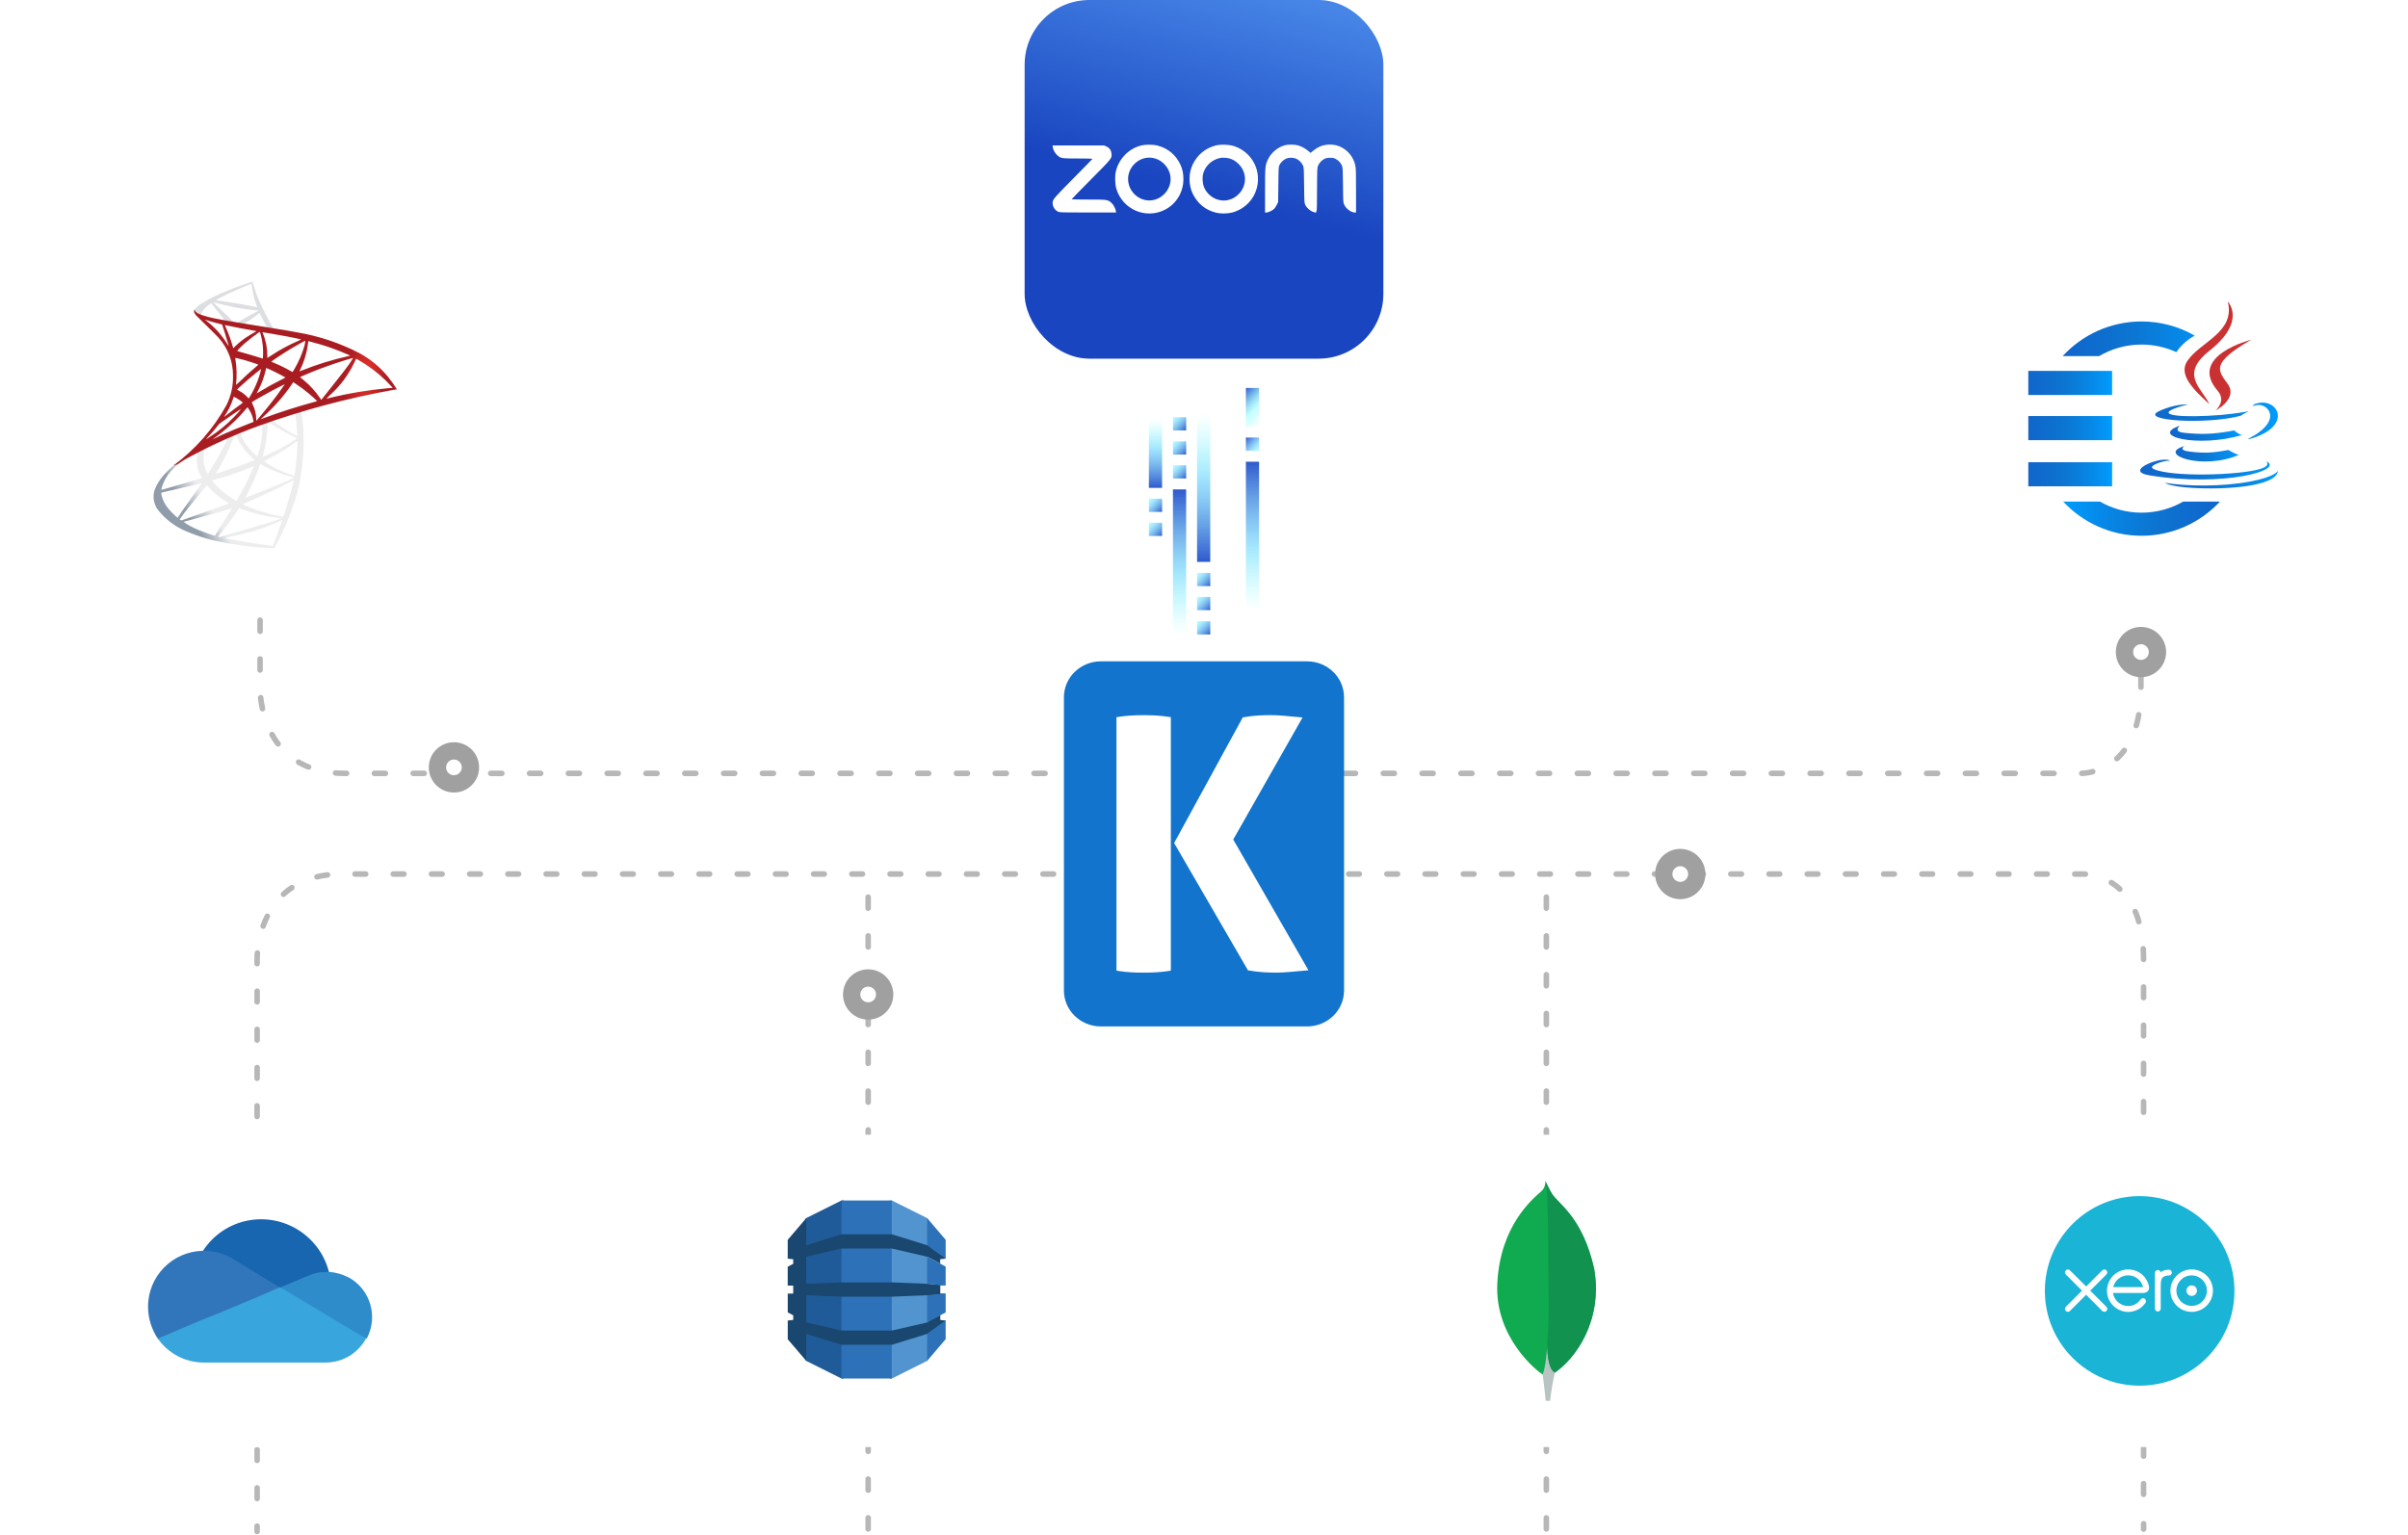<?xml version="1.0" encoding="UTF-8"?><svg xmlns="http://www.w3.org/2000/svg" xmlns:xlink="http://www.w3.org/1999/xlink" viewBox="0 0 695 443"><defs><filter id="b" x="548" y="303" width="139" height="139" filterUnits="userSpaceOnUse"><feOffset dx="0" dy="0"/><feGaussianBlur result="c" stdDeviation="8"/><feFlood flood-color="#000" flood-opacity=".13"/><feComposite in2="c" operator="in"/><feComposite in="SourceGraphic"/></filter><filter id="d" x="5" y="303" width="140" height="139" filterUnits="userSpaceOnUse"><feOffset dx="0" dy="0"/><feGaussianBlur result="e" stdDeviation="8"/><feFlood flood-color="#000" flood-opacity=".13"/><feComposite in2="e" operator="in"/><feComposite in="SourceGraphic"/></filter><filter id="f" x="539" y="43" width="159" height="158" filterUnits="userSpaceOnUse"><feOffset dx="0" dy="0"/><feGaussianBlur result="g" stdDeviation="8"/><feFlood flood-color="#000" flood-opacity=".13"/><feComposite in2="g" operator="in"/><feComposite in="SourceGraphic"/></filter><filter id="h" x="-3" y="43" width="159" height="158" filterUnits="userSpaceOnUse"><feOffset dx="0" dy="0"/><feGaussianBlur result="i" stdDeviation="8"/><feFlood flood-color="#000" flood-opacity=".13"/><feComposite in2="i" operator="in"/><feComposite in="SourceGraphic"/></filter><filter id="j" x="181" y="303" width="139" height="139" filterUnits="userSpaceOnUse"><feOffset dx="0" dy="0"/><feGaussianBlur result="k" stdDeviation="8"/><feFlood flood-color="#000" flood-opacity=".13"/><feComposite in2="k" operator="in"/><feComposite in="SourceGraphic"/></filter><filter id="l" x="377" y="303" width="139" height="139" filterUnits="userSpaceOnUse"><feOffset dx="0" dy="0"/><feGaussianBlur result="m" stdDeviation="8"/><feFlood flood-color="#000" flood-opacity=".13"/><feComposite in2="m" operator="in"/><feComposite in="SourceGraphic"/></filter><linearGradient id="n" x1="457.05" y1="615.3" x2="457.05" y2="573.52" gradientTransform="translate(-116.61 -432.23)" gradientUnits="userSpaceOnUse"><stop offset="0" stop-color="#6cffff" stop-opacity="0"/><stop offset=".41" stop-color="#6ad8fd" stop-opacity=".6"/><stop offset="1" stop-color="#2f59cc"/></linearGradient><linearGradient id="o" x1="478.11" y1="608.09" x2="478.11" y2="565.52" xlink:href="#n"/><linearGradient id="p" x1="-1188.23" y1="562.36" x2="-1184.42" y2="558.55" gradientTransform="translate(-824.82 -432.23) rotate(-180) scale(1 -1)" gradientUnits="userSpaceOnUse"><stop offset="0" stop-color="#6cffff" stop-opacity=".5"/><stop offset=".25" stop-color="#6ad8fd" stop-opacity=".6"/><stop offset="1" stop-color="#2f59cc"/></linearGradient><linearGradient id="q" x1="-1190.05" y1="553.53" x2="-1182.57" y2="546.05" gradientTransform="translate(-824.82 -432.23) rotate(-180) scale(1 -1)" gradientUnits="userSpaceOnUse"><stop offset="0" stop-color="#6cffff" stop-opacity="0"/><stop offset=".41" stop-color="#6cffff" stop-opacity=".4"/><stop offset="1" stop-color="#2f59cc"/></linearGradient><linearGradient id="r" x1="-1405.93" y1="1657.25" x2="-1405.93" y2="1614.68" gradientTransform="translate(-1058.53 1776.89) rotate(-180)" xlink:href="#n"/><linearGradient id="s" x1="-1392.03" y1="1655.77" x2="-1392.03" y2="1636.05" gradientTransform="translate(-1058.53 1776.89) rotate(-180)" xlink:href="#n"/><linearGradient id="t" x1="625.42" y1="1601.95" x2="629.24" y2="1598.14" gradientTransform="translate(-293.83 1745.92) scale(1 -1)" xlink:href="#p"/><linearGradient id="u" x1="625.44" y1="1594.99" x2="629.25" y2="1591.18" gradientTransform="translate(-293.83 1745.92) scale(1 -1)" xlink:href="#p"/><linearGradient id="v" x1="639.33" y1="1580.53" x2="643.14" y2="1576.72" gradientTransform="translate(-293.83 1745.92) scale(1 -1)" xlink:href="#p"/><linearGradient id="w" x1="639.34" y1="1573.57" x2="643.16" y2="1569.76" gradientTransform="translate(-293.83 1745.92) scale(1 -1)" xlink:href="#p"/><linearGradient id="x" x1="639.34" y1="1566.56" x2="643.16" y2="1562.74" gradientTransform="translate(-293.83 1745.92) scale(1 -1)" xlink:href="#p"/><linearGradient id="y" x1="632.37" y1="1625.48" x2="636.18" y2="1621.67" gradientTransform="translate(-293.83 1745.92) scale(1 -1)" xlink:href="#p"/><linearGradient id="z" x1="632.38" y1="1618.48" x2="636.2" y2="1614.67" gradientTransform="translate(-293.83 1745.92) scale(1 -1)" xlink:href="#p"/><linearGradient id="aa" x1="632.38" y1="1611.58" x2="636.2" y2="1607.77" gradientTransform="translate(-293.83 1745.92) scale(1 -1)" xlink:href="#p"/><linearGradient id="al" x1="626.31" y1="128.05" x2="647.07" y2="128.05" gradientUnits="userSpaceOnUse"><stop offset="0" stop-color="#1165cb"/><stop offset=".25" stop-color="#0e6ece"/><stop offset=".43" stop-color="#0c75d1"/><stop offset=".72" stop-color="#0786e5"/><stop offset="1" stop-color="#009cfd"/></linearGradient><linearGradient id="am" x1="617.7" y1="127.32" x2="657.45" y2="127.32" xlink:href="#al"/><linearGradient id="an" x1="624.87" y1="138.44" x2="657.48" y2="138.44" xlink:href="#al"/><linearGradient id="ao" x1="595.33" y1="97.8" x2="640.86" y2="97.8" xlink:href="#al"/><linearGradient id="ap" x1="640.72" y1="149.74" x2="595.47" y2="149.74" xlink:href="#al"/><linearGradient id="aq" x1="585.41" y1="110.55" x2="609.6" y2="110.55" xlink:href="#al"/><linearGradient id="ar" x1="585.41" y1="123.59" x2="609.6" y2="123.59" xlink:href="#al"/><linearGradient id="as" x1="585.41" y1="136.92" x2="609.6" y2="136.92" xlink:href="#al"/><linearGradient id="at" x1="-8100.63" y1="13240.55" x2="-8053.76" y2="13268.24" gradientTransform="translate(1017.53 1722.22) scale(.12 -.12)" gradientUnits="userSpaceOnUse"><stop offset="0" stop-color="#909ca9"/><stop offset="1" stop-color="#ededee"/></linearGradient><linearGradient id="au" x1="-8095.08" y1="13762.33" x2="-8057.36" y2="13762.33" gradientTransform="translate(1017.53 1722.22) scale(.12 -.12)" gradientUnits="userSpaceOnUse"><stop offset="0" stop-color="#939fab"/><stop offset="1" stop-color="#dcdee1"/></linearGradient><radialGradient id="av" cx="-5652.68" cy="4836.1" fx="-5652.68" fy="4836.1" r="50.08" gradientTransform="translate(-398.34 -1092) rotate(-171.47) scale(.12 -.23) skewX(.2)" gradientUnits="userSpaceOnUse"><stop offset="0" stop-color="#ee352c"/><stop offset="1" stop-color="#a91d22"/></radialGradient><linearGradient id="az" x1="345.96" y1="1518.46" x2="362.4" y2="1580.08" gradientTransform="translate(0 1576) scale(1 -1)" gradientUnits="userSpaceOnUse"><stop offset=".02" stop-color="#1945c0"/><stop offset="1" stop-color="#4786e7"/></linearGradient></defs><g id="a"><line x1="446.31" y1="441.38" x2="446.31" y2="252.32" fill="none" stroke="#b7b7b7" stroke-dasharray="3.2 8" stroke-linecap="round" stroke-miterlimit="10" stroke-width="1.6"/><line x1="250.57" y1="441.38" x2="250.57" y2="252.32" fill="none" stroke="#b7b7b7" stroke-dasharray="3.2 8" stroke-linecap="round" stroke-miterlimit="10" stroke-width="1.6"/><line x1="74.21" y1="442.11" x2="74.21" y2="440.56" fill="none" stroke="#b7b7b7" stroke-linecap="round" stroke-miterlimit="10" stroke-width="1.6"/><path d="M74.21,432.61v-155.79s-.41-24.5,24.5-24.5h502.56s17.41-.55,17.41,24.5v159.08" fill="none" stroke="#b7b7b7" stroke-dasharray="3.08 7.95" stroke-linecap="round" stroke-miterlimit="10" stroke-width="1.6"/><path d="M618.69,439.88v1.55" fill="none" stroke="#b7b7b7" stroke-linecap="round" stroke-miterlimit="10" stroke-width="1.6"/><path d="M75.06,89.43v109.33s-.41,24.5,24.5,24.5h500.95s17.41.55,17.41-24.5v-111.48" fill="none" stroke="#b7b7b7" stroke-dasharray="3.2 8" stroke-linecap="round" stroke-miterlimit="10" stroke-width="1.6"/><rect x="572.47" y="327.58" width="90.16" height="90.16" rx="34.3" ry="34.3" fill="#fff" filter="url(#b)"/><rect x="29.97" y="327.58" width="90.16" height="90.16" rx="34.3" ry="34.3" fill="#fff" filter="url(#d)"/><rect x="563.74" y="67.04" width="109.95" height="109.95" rx="34.3" ry="34.3" fill="#fff" filter="url(#f)"/><rect x="21.31" y="67.04" width="109.95" height="109.95" rx="34.3" ry="34.3" fill="#fff" filter="url(#h)"/><rect x="205.06" y="327.58" width="90.16" height="90.16" rx="34.3" ry="34.3" fill="#fff" filter="url(#j)"/><rect x="401.27" y="327.58" width="90.16" height="90.16" rx="34.3" ry="34.3" fill="#fff" filter="url(#l)"/><circle cx="131.02" cy="221.53" r="4.76" fill="#fff" stroke="#a0a0a0" stroke-miterlimit="10" stroke-width="5"/><circle cx="617.93" cy="188.24" r="4.76" fill="#fff" stroke="#a0a0a0" stroke-miterlimit="10" stroke-width="5"/><circle cx="484.96" cy="252.32" r="4.76" fill="#fff" stroke="#a0a0a0" stroke-miterlimit="10" stroke-width="5"/><circle cx="250.57" cy="287.09" r="4.76" fill="#fff" stroke="#a0a0a0" stroke-miterlimit="10" stroke-width="5"/><rect x="338.54" y="141.29" width="3.81" height="41.77" fill="url(#n)"/><rect x="359.59" y="133.29" width="3.81" height="42.57" fill="url(#o)"/><rect x="359.59" y="126.31" width="3.81" height="3.81" fill="url(#p)"/><rect x="359.59" y="112" width="3.81" height="11.14" fill="url(#q)"/><rect x="345.5" y="119.64" width="3.81" height="42.57" fill="url(#r)"/><rect x="331.59" y="121.12" width="3.81" height="19.72" fill="url(#s)"/><rect x="331.59" y="143.97" width="3.81" height="3.81" fill="url(#t)"/><rect x="331.59" y="150.91" width="3.81" height="3.81" fill="url(#u)"/><rect x="345.5" y="165.39" width="3.81" height="3.81" fill="url(#v)"/><rect x="345.5" y="172.33" width="3.81" height="3.81" fill="url(#w)"/><rect x="345.5" y="179.35" width="3.81" height="3.81" fill="url(#x)"/><rect x="338.54" y="120.44" width="3.81" height="3.81" fill="url(#y)"/><rect x="338.54" y="127.42" width="3.81" height="3.81" fill="url(#z)"/><rect x="338.54" y="134.32" width="3.81" height="3.81" fill="url(#aa)"/><g id="ab"><path id="ac" d="M617.55,400.02c15.11,0,27.36-12.25,27.36-27.36s-12.25-27.36-27.36-27.36-27.36,12.25-27.36,27.36,12.25,27.36,27.36,27.36" fill="#1ab4d7"/><path id="ad" d="M603.29,372.59l4.67-4.68c.15-.16.24-.37.24-.59,0-.46-.38-.84-.84-.84-.22,0-.44.09-.59.25,0,0-4.66,4.66-4.66,4.66l-4.69-4.67c-.16-.16-.37-.24-.59-.24-.46,0-.84.37-.84.84,0,.22.09.44.25.6l4.67,4.67-4.67,4.67c-.16.16-.25.37-.25.6,0,.46.38.84.84.84.22,0,.43-.09.59-.24l4.68-4.67,4.66,4.66c.17.17.38.26.61.26.46,0,.84-.38.84-.84,0-.22-.09-.43-.24-.59l-4.67-4.68Z" fill="#fff"/><path id="ae" d="M631.05,372.59c0,.84.68,1.52,1.52,1.52s1.52-.68,1.52-1.52-.68-1.52-1.52-1.52-1.52.68-1.52,1.52" fill="#fff"/><path id="af" d="M628.16,372.59c0-2.43,1.97-4.4,4.4-4.4s4.4,1.98,4.4,4.4-1.98,4.4-4.4,4.4-4.4-1.97-4.4-4.4M626.43,372.59c0,3.38,2.75,6.13,6.13,6.13s6.14-2.75,6.14-6.13-2.75-6.13-6.14-6.13-6.13,2.75-6.13,6.13" fill="#fff"/><path id="ag" d="M626,366.56h-.26c-.77,0-1.52.24-2.14.72-.08-.38-.42-.66-.82-.66-.46,0-.83.37-.83.83,0,0,0,10.33,0,10.33,0,.46.38.83.84.83s.84-.37.84-.83c0,0,0-6.35,0-6.35,0-2.12.19-2.97,2.01-3.2.17-.02.35-.02.35-.02.5-.02.85-.36.85-.82s-.38-.84-.84-.84" fill="#fff"/><path id="ah" d="M609.93,371.58s0-.05,0-.07c.49-1.92,2.22-3.34,4.3-3.34s3.85,1.46,4.31,3.41h-8.61ZM620.26,371.42c-.36-1.71-1.29-3.11-2.72-4.01-2.08-1.32-4.83-1.25-6.84.18-1.64,1.17-2.58,3.07-2.58,5.04,0,.49.06.99.18,1.48.62,2.43,2.71,4.28,5.21,4.58.74.09,1.46.05,2.21-.15.64-.16,1.26-.42,1.83-.78.59-.38,1.09-.88,1.57-1.49,0-.01.02-.02.03-.03.33-.41.27-1-.09-1.28-.31-.24-.83-.33-1.24.19-.09.12-.19.25-.29.38-.32.36-.73.71-1.21.98-.61.33-1.31.52-2.06.52-2.43-.03-3.74-1.73-4.2-2.94-.08-.23-.14-.46-.19-.7,0-.05,0-.09-.01-.13.5,0,8.73,0,8.73,0,1.2-.03,1.84-.87,1.66-1.84" fill="#fff"/></g><g id="ai"><path d="M80.83,374.82s13.86-7.76,14.1-7.65c-2.76-10.77-13.71-17.28-24.5-14.57-4.87,1.23-9.1,4.26-11.83,8.48.12,0,22.22,13.73,22.22,13.73Z" fill="#1865b0"/><path d="M67.33,363.47h0c-2.55-1.56-5.49-2.39-8.48-2.38h-.24c-8.9.14-16.01,7.46-15.88,16.36.05,3.24,1.05,6.4,2.87,9.08l22.21-2.26,13.02-12.55-13.5-8.25Z" fill="#3176bb"/><path d="M95.04,367.17h-.83c-1.77-.01-3.52.36-5.13,1.08h0l-8.11,3.35,8.84,9.8,16.01,5.07c3.44-6.36,1.08-14.32-5.28-17.76h-.09c-1.68-.86-3.51-1.38-5.39-1.53Z" fill="#2e8ccb"/><path d="M94.21,379.6l-3.35-2.03-7.64-4.54-2.39-1.43-6.09,2.63-11.87,4.98-5.38,2.15-11.94,5.07c3.03,4.33,7.98,6.91,13.26,6.92h35.24c4.84-.03,9.28-2.68,11.59-6.93l-11.44-6.82Z" fill="#38a5dd"/></g><g id="aj"><path d="M256.78,397.96h.63l10.2-5.1.17-.24v-40.72l-.17-.24-10.2-5.1h-.63v51.4" fill="#5294cf"/><path d="M243.5,397.96h-.63l-10.19-5.1-.21-.36-.1-40.4.31-.45,10.19-5.1h.64v51.4" fill="#1f5b98"/><path d="M242.88,346.56h14.51v51.4h-14.51v-51.4Z" fill="#2d72b8"/><path d="M272.94,371.11l-.34-.08-4.92-.46-.07.04-10.21-.41h-14.51l-10.21.41v-7.79h-.01s.01-.02.01-.02l10.21-2.37h14.51l10.21,2.37,3.75,2v-1.28l1.59-.17-.16-.32-5.02-3.59-.15.05-10.21-3.16h-14.51l-10.21,3.16v-7.82l-5.34,6.26v5.46l.04-.03,1.55.17v1.31l-1.59.85v5.44h.04s1.55.02,1.55.02v2.28l-1.33.02-.25-.02v5.44l1.59.85v1.32l-1.52.17-.07-.05v5.46l5.34,6.26v-7.82l10.21,3.16h14.51l10.24-3.17.14.06,4.96-3.54.22-.35-1.59-.17v-1.3l-.21-.08-3.39,1.83-.12.26-10.24,2.35h0s-14.51,0-14.51,0h0s-10.21-2.37-10.21-2.37v-7.82l10.21.41h0s14.51,0,14.51,0l10.21-.42.23.11,4.77-.41.34-.16-1.59-.02v-2.28l1.59-.02" fill="#1a476f"/><path d="M267.6,385.04v7.82l5.34-6.26v-5.43l-5.31,3.85h-.03M267.6,381.74h.03s5.31-2.86,5.31-2.86v-5.46l-5.34.49v7.83M267.63,362.81h-.03s0,7.8,0,7.8l5.34.5v-5.46l-5.31-2.84M267.63,359.51l5.31,3.83v-5.43l-5.34-6.26v7.82h.03v.03" fill="#2d72b8"/></g><g id="ak"><path d="M460.09,366.19c-3.34-14.75-10.32-18.68-12.09-21.45-.96-1.51-1.94-3.81-1.94-3.81-.1,1.31-.27,2.14-1.38,3.13-2.24,1.99-11.74,9.74-12.53,26.5-.74,15.63,11.48,25.26,13.11,26.26,1.24.61,2.76.01,3.49-.55,5.89-4.05,13.96-14.84,11.35-30.08" fill="#10aa50"/><path d="M446.56,388.49c-.31,3.87-.53,6.12-1.31,8.33,0,0,.51,3.68.87,7.58h1.27c.3-2.75.77-5.48,1.39-8.17-1.65-.81-2.17-4.35-2.23-7.74Z" fill="#b8c4c2"/><path d="M448.79,396.24c-1.67-.77-2.15-4.38-2.23-7.75.41-5.55.53-11.11.36-16.67-.09-2.92.04-27.03-.72-30.56.31.69,1.05,2.31,1.8,3.47,1.78,2.78,8.75,6.71,12.09,21.46,2.6,15.2-5.41,25.97-11.3,30.05Z" fill="#12924f"/></g><path d="M630.51,128.77s-2.06,1.2,1.47,1.6c4.27.49,6.46.42,11.17-.47,0,0,1.24.78,2.97,1.45-10.56,4.53-23.9-.26-15.61-2.58ZM629.22,122.87s-2.31,1.71,1.22,2.08c4.57.47,8.17.51,14.41-.69,0,0,.86.87,2.22,1.35-12.77,3.73-26.98.29-17.85-2.74Z" fill="url(#al)" fill-rule="evenodd"/><path d="M640.09,112.85c2.6,3-.68,5.69-.68,5.69,0,0,6.61-3.41,3.57-7.68-2.83-3.98-5.01-5.96,6.76-12.78,0,0-18.47,4.61-9.65,14.77Z" fill="#ca3132" fill-rule="evenodd"/><path d="M654.06,133.14s1.52,1.26-1.68,2.23c-6.09,1.85-25.37,2.4-30.72.07-1.92-.84,1.69-2,2.82-2.24,1.18-.26,1.86-.21,1.86-.21-2.14-1.51-13.83,2.96-5.94,4.24,21.53,3.49,39.24-1.57,33.66-4.09h0ZM631.5,116.75s-9.8,2.33-3.47,3.18c2.67.36,8,.28,12.97-.14,4.06-.34,8.13-1.07,8.13-1.07,0,0-1.43.61-2.47,1.32-9.96,2.62-29.19,1.4-23.65-1.28,4.68-2.26,8.49-2.01,8.49-2.01h0ZM649.08,126.58c10.12-5.26,5.44-10.31,2.17-9.63-.8.17-1.16.31-1.16.31,0,0,.3-.47.86-.67,6.46-2.27,11.43,6.7-2.08,10.25,0,0,.16-.14.2-.27Z" fill="url(#am)" fill-rule="evenodd"/><path d="M642.98,87.06s5.6,5.61-5.32,14.23c-8.76,6.92-2,10.86,0,15.37-5.11-4.61-8.86-8.67-6.35-12.45,3.69-5.55,13.93-8.24,11.67-17.14h0Z" fill="#ca3132" fill-rule="evenodd"/><path d="M632.49,140.83c9.71.62,24.63-.34,24.98-4.94,0,0-.68,1.74-8.03,3.12-8.29,1.56-18.52,1.38-24.58.38,0,0,1.24,1.03,7.63,1.44Z" fill="url(#an)" fill-rule="evenodd"/><path d="M631.75,97.95c.56-.4,1.13-.75,1.7-1.06-4.53-2.6-9.77-4.09-15.36-4.09-9,0-17.11,3.86-22.76,10.01h10.5c3.6-2.12,7.79-3.34,12.27-3.34,3.58,0,6.98.79,10.04,2.19.9-1.35,2.12-2.63,3.62-3.71Z" fill="url(#ao)"/><path d="M618.1,148c-4.37,0-8.47-1.17-12.02-3.2h-10.61c5.65,6.06,13.7,9.87,22.63,9.87s16.97-3.8,22.63-9.87h-10.61c-3.55,2.03-7.65,3.2-12.02,3.2Z" fill="url(#ap)"/><polygon points="595.86 114.03 609.6 114.03 609.6 107.07 600.47 107.07 592.05 107.07 585.41 107.07 585.41 114.03 588.73 114.03 595.86 114.03" fill="url(#aq)"/><polygon points="594.06 127.07 609.6 127.07 609.6 120.11 594.1 120.11 587.38 120.11 585.41 120.11 585.41 127.07 587.34 127.07 594.06 127.07" fill="url(#ar)"/><polygon points="609.6 140.39 609.6 133.44 595.86 133.44 588.73 133.44 585.41 133.44 585.41 140.39 592.05 140.39 600.47 140.39 609.6 140.39" fill="url(#as)"/><path d="M88.66,117.23l-15.39,5.03-13.39,5.91-3.75.99c-.95.91-1.95,1.83-3.04,2.76-1.19,1.02-2.29,1.95-3.14,2.63-1.11.91-2.13,1.93-3.05,3.02-.95,1.14-1.72,2.43-2.26,3.82-.64,1.95-.3,4.1.91,5.76,2.2,2.8,5.1,4.98,8.41,6.32,2.4,1.01,4.88,1.83,7.4,2.48,5.19,1.18,10.47,1.93,15.78,2.25.68.04,1.36.04,2.04,0,.56-.92,1.06-1.87,1.5-2.85,2.33-4.6,4.16-9.44,5.46-14.44.71-3.3,1.18-6.64,1.4-10.01.08-1.13.12-4.91.05-6.19-.08-1.83-.27-3.65-.58-5.46-.04-.16-.05-.32-.03-.48.68-.25,1.38-.46,2.08-.63l-.38-.91h0ZM85.15,119.29c.35,1.92.56,3.87.6,5.83.03.26.03.53-.01.79-.09,0-1.97-1.11-3.3-1.94-1.16-.73-3.37-2.2-3.72-2.48-.12-.08-.1-.09.85-.42,1.62-.55,5.46-1.78,5.58-1.78ZM77.31,121.88c.36.13.7.32,1.01.55,2.28,1.44,4.63,2.75,7.05,3.92.43.19.48.12-.51.79-2.53,1.67-5.21,3.1-7.99,4.29-.57.26-1.05.45-1.06.45.02-.22.07-.43.14-.64.74-2.67,1.16-5.41,1.25-8.18q.01-1.16.12-1.2s-.01.01,0,.01ZM75.69,122.49c.05,1.13.03,2.26-.07,3.39-.21,1.72-.57,3.41-1.07,5.06-.07.28-.16.55-.27.81-.77-.65-1.5-1.35-2.16-2.11-.84-.95-1.56-2-2.14-3.12-.26-.51-.48-1.04-.65-1.58.19-.13,6.32-2.5,6.36-2.45h0ZM68.08,125.48h.03c.07.14.13.29.17.43.5,1.23,1.14,2.39,1.93,3.46.8,1.05,1.7,2.02,2.69,2.9.28.23.54.46.57.49.07.07.09.06-1.8.78-2.2.84-4.6,1.68-7.34,2.56-.66.21-1.31.43-1.97.64-.1.04-.07-.02.23-.5,1.77-2.96,3.31-6.06,4.6-9.26.2-.51.4-1.02.43-1.14.03-.14.13-.25.26-.3.06-.02.13-.04.2-.05h0ZM65.75,126.45c-.34.82-.72,1.63-1.14,2.41-1.13,2.2-2.36,4.36-4.01,6.99-.28.46-.55.87-.58.92-.06.08-.08.06-.27-.3-.42-.86-.72-1.76-.9-2.7-.17-1.15-.15-2.32.06-3.47.15-.72.14-.71.49-.88,1.49-.76,6.31-3.01,6.35-2.97h0ZM85.82,127.26v.49c-.03,2.93-.26,5.85-.69,8.75-.07.46-.13.83-.14.84,0,0-.34-.09-.73-.21-1.85-.59-3.65-1.36-5.35-2.29-.94-.5-1.85-1.06-2.72-1.68.01-.01.5-.27,1.07-.57,2.19-1.13,4.31-2.38,6.36-3.73.71-.48,1.78-1.25,2.01-1.45l.19-.14h0ZM56.97,130.71s.04.09-.03.51c-.05.3-.1.86-.13,1.24-.11,1.63.25,3.25,1.02,4.68.15.29.29.58.41.88-.08.07-7.78,2.33-10.2,2.99-.72.2-1.35.37-1.4.38-.08.02-.09.01-.06-.19.56-2.22,1.73-4.24,3.39-5.83,1.11-1.18,2.4-2.17,3.83-2.93,1.19-.67,3.01-1.69,3.15-1.73h.02s0-.01,0-.01ZM75.12,133.95c.22.1.43.21.63.34,2.8,1.56,5.8,2.72,8.91,3.47l.27.06-.37.21c-1.55.86-6.63,2.98-11.83,4.92-.76.28-1.5.56-1.64.62-.08.04-.17.07-.27.08,0-.01.21-.42.48-.92,1.44-2.68,2.67-5.47,3.66-8.34.09-.22.15-.42.16-.43h0ZM73.27,134.56c-.05.18-.12.36-.2.54-1.18,2.79-2.53,5.51-4.04,8.13-.43.77-.79,1.38-.8,1.38s-.36-.21-.78-.47c-2.3-1.37-4.36-3.12-6.08-5.18l-.21-.26,1.06-.29c3.48-.93,6.9-2.11,10.22-3.52.45-.19.83-.34.84-.34h0ZM84.76,138.57h0c.01.27-.58,2.67-1.07,4.4-.41,1.45-.76,2.59-1.4,4.61-.28.88-.52,1.62-.54,1.62-.05,0-.1-.02-.15-.03-3.24-.57-6.4-1.46-9.46-2.67-.81-.33-1.98-.85-2.05-.91.5-.28,1.03-.52,1.56-.73,5.29-2.32,10.79-4.94,12.67-6.07.13-.09.28-.16.43-.21h0ZM58.22,139.48s-1.45,2.15-3.53,5.05c-.72,1.01-1.56,2.2-1.87,2.64s-.79,1.14-1.06,1.56l-.49.76-.52-.44c-.78-.68-1.5-1.42-2.16-2.21-.92-1.09-1.58-2.38-1.94-3.76-.13-.56-.13-.84-.01-.87.17-.05,3.28-.78,6.19-1.45,1.62-.37,3.49-.81,4.17-.98s1.22-.29,1.23-.29h0ZM59.71,140.05l.37.42c1.56,1.78,3.41,3.28,5.46,4.47.23.11.44.25.63.41-.08.06-7.19,2.58-10.48,3.72-1.85.65-3.37,1.18-3.39,1.18-.08-.05-.16-.1-.23-.15l-.21-.15.34-.49c1.09-1.58,2.47-3.32,5.46-6.92l2.06-2.48h0ZM69,146.69s.52.17,1.15.41c1.41.53,2.85.98,4.32,1.34,2.15.53,4.33.9,6.53,1.13.26.02.4.05.35.08-.08.05-1.79.62-3.05,1.01-2,.63-8.11,2.43-13.09,3.86-.92.27-1.71.49-1.76.5-.18,0-.35-.04-.5-.13.19-.27.4-.53.62-.78,1.69-2.03,3.27-4.15,4.72-6.35.38-.58.71-1.06.71-1.07h0ZM66.95,146.75s-.81,1.34-2.26,3.62c-.62.97-1.3,2.06-1.55,2.44-.23.37-.58.95-.78,1.28l-.34.59-.17-.05c-.42-.12-3.36-1.15-4.14-1.47-.92-.37-1.83-.78-2.71-1.24-.71-.35-1.38-.78-2-1.27.02-.01,1.62-.44,3.54-.97,5.1-1.38,7.92-2.19,9.77-2.77.21-.07.42-.13.64-.17h0ZM81.44,150.15h.01c.05.12-1.84,5.35-2.52,7-.15.37-.21.47-.29.46-.2-.01-2.93-.4-4.6-.64-2.9-.44-7.76-1.29-8.98-1.57l-.28-.06,1.73-.4c3.72-.84,5.51-1.29,7.33-1.85,2.34-.72,4.63-1.6,6.85-2.64.24-.12.49-.22.74-.3h0Z" fill="url(#at)"/><path d="M72.79,81.35c-2.39.73-4.74,1.57-7.05,2.54-2.84,1.07-5.55,2.44-8.11,4.07-.61.42-1.15.96-1.57,1.57-.05.13-.07.26-.07.4l1.56,1.48,3.71,1.19,8.83,1.58,10.1,1.73.1-.87s-.06-.01-.09-.01l-1.33-.21-.27-.48c-1.37-2.42-2.89-5.42-3.77-7.45-.67-1.52-1.23-3.09-1.7-4.69-.2-.79-.22-.84-.35-.85h0ZM72.6,81.94h.01s.06.34.1.72c.21,1.67.58,3.31,1.13,4.9.43,1.28.43,1.21-.07,1.06-1.19-.33-6.5-1.24-10.35-1.78-.62-.08-1.14-.16-1.14-.17-.05-.05,2.78-1.52,4.03-2.11,1.59-.73,5.97-2.56,6.29-2.62ZM61.39,87.16l.46.15c3.95,1.12,8,1.9,12.09,2.3.38.04.71.07.72.07-.23.15-.48.27-.73.38-1.65.83-3.47,1.84-4.72,2.62-.24.16-.49.3-.76.42-.05,0-.29-.05-.55-.08l-.47-.07-1.16-1.14c-2.05-1.99-3.65-3.53-4.27-4.11l-.6-.55ZM60.92,87.52l1.64,2.05c.9,1.13,1.8,2.23,2,2.48.13.14.24.29.35.46-.05.03-2.37-.42-3.61-.7-1.27-.29-1.79-.43-2.57-.67l-.64-.21v-.16c.01-.78,1-1.94,2.68-3.13l.15-.1h0ZM74.86,90.31s.1.1.24.42c.4.87,1.63,3.22,1.93,3.68.09.15.26.16-1.38-.1-3.94-.64-5.21-.85-5.21-.87.08-.07.17-.13.27-.17,1.26-.7,2.45-1.53,3.55-2.45.27-.22.51-.43.56-.47.01-.02.04-.03.05-.02h0Z" fill="url(#au)"/><path d="M56.14,89.37c-.16.32-.16.69-.01,1.01.28.49.65.93,1.09,1.29,0,0,5.18,5.05,5.81,5.77,2.75,3.02,4.26,6.97,4.22,11.05.07,2.9-.56,5.77-1.84,8.37-3.8,6.91-9.06,12.91-15.4,17.58l1.15-.38c1.32-.91,2.7-1.73,4.13-2.45,6.19-3.32,12.61-6.19,19.21-8.6,12.68-4.57,25.72-8.07,38.99-10.45l1.06-.16-.16-.26c-.72-1.14-1.5-2.24-2.34-3.29-2.28-2.8-5.09-5.14-8.26-6.88-5.63-2.92-11.68-4.95-17.93-6.01-1.41-.28-4.5-.81-7.02-1.2-5.33-.83-8.77-1.4-12.57-2.05-1.36-.23-3.4-.58-4.75-.87-1.04-.22-2.07-.5-3.08-.83-.84-.33-2.05-.65-2.3-1.64h0ZM59.14,92.28c.15.04.3.08.44.14.44.15,1.01.33,1.69.51.51.14,1.02.28,1.54.41.7.17,1.28.34,1.29.34.08.08,1.26,3.84,1.65,5.28.15.55.27,1.01.26,1.01-.11-.14-.21-.29-.29-.45-1.56-2.62-3.59-4.92-6-6.78-.2-.14-.39-.29-.57-.45ZM64.87,93.86c.21.02.42.06.63.1,1.98.44,5.53,1.12,7.8,1.5.23.02.46.07.69.15-.09.08-.2.15-.31.2-.38.2-1.93,1.12-2.44,1.47-1.18.77-2.28,1.65-3.29,2.63-.34.34-.63.62-.63.62,0,0-.07-.2-.13-.44-.54-1.95-1.24-3.86-2.08-5.7-.09-.17-.17-.35-.23-.54,0,.02,0,.01.01.01h0ZM74.95,95.78c.2.41.35.84.42,1.29.44,1.74.62,3.53.56,5.33,0,.33-.03.67-.07,1l-.03.12-.61-.2c-1.25-.4-3.27-.99-5-1.48-.99-.27-1.79-.51-1.79-.54.65-.72,1.34-1.41,2.06-2.06,1.43-1.23,2.92-2.39,4.47-3.47h0ZM75.75,95.9s4.82.79,6.99,1.21c1.62.31,3.97.8,4.11.86.07.02-.17.16-.95.51-2.65,1.16-5.2,2.54-7.62,4.14-.59.4-1.09.72-1.11.72-.02-.25-.03-.5-.02-.74,0-2.17-.42-4.32-1.26-6.33-.06-.12-.11-.24-.14-.37h0ZM88.12,98.34c-.04.52-.13,1.03-.26,1.54-.69,2.36-1.68,4.62-2.93,6.73-.15.27-.31.54-.49.79-.24-.11-.48-.23-.7-.37-1.47-.85-2.99-1.59-4.56-2.23-.47-.2-.87-.36-.88-.38-.08-.07,3.66-2.55,5.64-3.73,1.57-.95,4.13-2.37,4.18-2.33h0ZM89,98.48c.1,0,2.22.58,3.33.91,2.7.8,5.34,1.77,7.92,2.9l.85.38-.59.14c-4.58,1.02-9.06,2.41-13.41,4.15-.34.14-.64.26-.66.26.06-.21.14-.41.24-.59,1.19-2.43,1.95-5.06,2.25-7.75.01-.22.05-.4.08-.4ZM67.92,103.32s1.65.35,2.52.59c1.33.37,4.14,1.31,4.14,1.38,0,.01-.31.28-.69.6-1.52,1.27-2.99,2.61-4.75,4.3-.52.5-.97.91-.99.91s-.03-.07-.02-.16c.26-2.34.21-4.69-.16-7.02-.04-.33-.07-.61-.06-.62ZM101.9,103.35c-.38.66-.79,1.3-1.23,1.92-.7,1-1.72,2.33-4.04,5.24-1.22,1.54-2.59,3.27-3.05,3.85-.47.58-.85,1.07-.86,1.07-.12-.15-.23-.3-.33-.47-1.31-1.95-2.9-3.71-4.71-5.2-.35-.29-.73-.6-.86-.7-.09-.06-.16-.12-.23-.2,0-.03,1.98-.88,3.48-1.49,2.63-1.07,6.21-2.35,8.9-3.18,1.41-.44,2.91-.87,2.93-.85h0ZM102.8,103.59c.23.08.46.19.66.33,2.83,1.62,5.44,3.58,7.78,5.84.62.61,2.14,2.19,2.12,2.2,0,0-.54.05-1.16.09-5.8.52-11.55,1.47-17.2,2.86-.41.09-.77.17-.79.17s.43-.46,1-1c2.96-2.63,5.36-5.83,7.06-9.4.27-.57.5-1.06.52-1.09h0ZM76.89,106.24c.16.03,1.68.74,2.82,1.31,1.05.52,2.62,1.36,2.7,1.43.01.01-.55.3-1.23.64-2.19,1.09-4.06,2.13-6.02,3.32-.56.34-1.02.62-1.04.62-.05,0-.04-.05.28-.62,1.09-2.02,1.88-4.17,2.36-6.41.05-.17.09-.29.13-.29h0ZM75.37,106.52c-.16.76-.36,1.51-.6,2.25-.54,1.63-1.23,3.21-2.06,4.72-.19.33-.47.8-.62,1.07l-.29.47-.65-.63c-.63-.64-1.36-1.18-2.16-1.59-.2-.09-.38-.2-.56-.33,0-.09,1.99-1.9,3.51-3.2,1.09-.94,3.4-2.79,3.43-2.76h0ZM84.62,110.32l.57.37c1.39.91,2.73,1.9,4.01,2.97.66.55,1.94,1.7,2.2,1.98l.14.15-.94.27c-5.33,1.48-9.45,2.79-14.25,4.56-.54.2-.99.36-1.02.36-.07,0-.13.06,1.07-1.05,2.95-2.68,5.57-5.69,7.82-8.98l.41-.63ZM82.19,110.93s-1.57,2.27-2.52,3.54c-1.14,1.51-3.16,4.05-4.56,5.7-.58.69-1.08,1.26-1.11,1.27-.04.01-.05-.16-.05-.43-.01-1.45-.35-2.88-.99-4.19-.27-.54-.31-.66-.26-.72.22-.2,3.61-2.13,5.75-3.28,1.44-.77,3.7-1.91,3.73-1.89h0ZM67.49,114.54c.21.09.41.19.61.3.71.39,1.38.84,2,1.35-.2.21-.43.4-.67.56-1.11.79-2.78,2.06-3.76,2.84-1.02.81-1.06.84-.94.66.58-.86,1.11-1.76,1.56-2.69.37-.79.7-1.6.98-2.43.04-.21.12-.41.23-.59h0ZM71.41,117.61c.06-.01.13.09.44.56.68,1.02,1.12,2.18,1.3,3.39l.02.23-1.59.62c-2.85,1.11-5.48,2.2-7.26,3.01-.5.23-1.37.65-1.94.93-.57.29-1.04.51-1.04.5s.36-.28.8-.61c3.25-2.31,6.19-5.01,8.75-8.06.24-.29.47-.56.49-.57h.02ZM69.6,118.05c-.67.87-1.4,1.69-2.19,2.47-2.16,2.23-4.59,4.18-7.22,5.83-.35.22-.66.42-.7.44-.08.05.02-.07,1.23-1.38.77-.83,1.35-1.52,2.01-2.38.31-.44.7-.82,1.16-1.11,1.71-1.23,5.65-3.91,5.7-3.86h0Z" fill="url(#av)"/><rect x="314.92" y="201.99" width="63.54" height="85.13" fill="#fff"/><path d="M377.24,190.92h-59.49c-5.9,0-10.68,4.64-10.68,10.37v84.66c0,5.72,4.78,10.37,10.68,10.37h59.49c5.9,0,10.68-4.64,10.68-10.37v-84.66c0-5.73-4.78-10.37-10.68-10.37ZM337.93,280.21l-.45.07c-1.27.2-2.54.34-3.76.41-1.22.07-2.44.1-3.64.1s-2.42-.03-3.64-.1c-1.23-.07-2.49-.2-3.76-.41l-.45-.07v-73.17l.45-.07c1.27-.2,2.53-.34,3.76-.41,2.32-.13,4.68-.14,7.28,0,1.23.07,2.49.21,3.76.41l.45.07v73.17ZM376.83,280.18c-1.54.13-3.02.27-4.46.4-1.46.13-2.77.2-3.91.2-1.06,0-2.27-.03-3.59-.1-1.31-.07-2.79-.24-4.42-.51l-.25-.04-21.32-36.76,19.81-36.27.25-.04c1.55-.27,3-.44,4.32-.51,1.35-.07,2.52-.1,3.59-.1,1.15,0,2.45.07,3.86.2,1.4.13,2.87.27,4.41.4l.83.07-20.01,35.24,21.71,37.75-.83.07Z" fill="#1274cc"/></g><g id="ax"><g id="ay"><rect x="295.73" width="103.54" height="103.54" rx="18.7" ry="18.7" fill="url(#az)"/><path d="M329.28,42.02c-3.51.92-6.29,3.76-7.19,7.34-.36,1.43-.29,3.84.14,5.23,1.83,5.88,8.41,8.73,13.89,6.01,3.35-1.67,5.44-5.07,5.44-8.87,0-1.6-.25-2.85-.84-4.14-1.29-2.84-3.61-4.79-6.63-5.56-1.35-.35-3.47-.35-4.81,0ZM350.79,42.02c-2.94.8-5.14,2.62-6.52,5.4-1.26,2.53-1.26,6.02,0,8.55,1.41,2.83,3.64,4.65,6.65,5.41,1.53.39,3.83.3,5.31-.2,4.14-1.41,6.85-5.16,6.85-9.49s-2.69-8.07-6.85-9.49c-1.43-.49-4-.57-5.44-.18ZM370.77,41.96c-1.97.53-3.83,2.08-4.75,3.95-.87,1.78-.9,2.06-.9,9.16v6.29s.32,0,.32,0c.49,0,1.54-.45,2.11-.9.32-.26.67-.73.93-1.27l.42-.86.06-5.1c.06-4.98.07-5.11.35-5.64.39-.74,1.11-1.43,1.81-1.76.89-.41,2.3-.38,3.15.07.76.4,1.33.99,1.75,1.78.3.58.3.63.37,5.74.06,5.08.07,5.17.36,5.77.41.83,1.42,1.72,2.23,1.97,1.22.37,1.1,1.05,1.14-6.29.04-6.28.05-6.5.31-7.07.38-.82,1.01-1.5,1.77-1.9.55-.29.82-.34,1.68-.35.9,0,1.11.04,1.71.38.83.46,1.46,1.18,1.76,1.99.19.52.23,1.26.27,5.56.04,4.88.05,4.97.35,5.62.54,1.18,2.01,2.25,3.09,2.25h.32v-6.33c0-5.36-.03-6.47-.21-7.26-.51-2.31-1.98-4.21-4.04-5.26-1.05-.53-2.04-.76-3.28-.76-1.84,0-3.33.55-4.82,1.77l-.77.63-.75-.62c-.9-.75-1.94-1.3-2.99-1.58-.96-.25-2.81-.25-3.73,0ZM303.87,42.56c.13.78.66,1.72,1.31,2.29.97.86,1.21.9,5.94.9,2.31,0,4.2.04,4.2.09s-2.47,2.59-5.5,5.64c-5.66,5.71-6.01,6.13-6.02,7.1,0,1.06.65,2.1,1.6,2.53.48.22,1.06.24,8.62.24h8.11s-.08-.48-.08-.48c-.14-.81-.69-1.8-1.3-2.34-1.01-.9-1.15-.92-6.6-.92-2.66,0-4.84-.04-4.84-.1s2.51-2.62,5.57-5.71c6.08-6.13,6.04-6.07,5.93-7.41-.08-.98-.56-1.68-1.42-2.08l-.66-.31h-7.47s-7.47,0-7.47,0l.09.55ZM333.18,45.7c2.72.71,4.68,3.22,4.68,5.99s-1.96,5.28-4.68,5.99c-3.42.9-6.97-1.5-7.52-5.09-.66-4.28,3.38-7.98,7.52-6.9ZM354.66,45.69c1.14.3,1.99.8,2.87,1.69,2.4,2.42,2.4,6.21,0,8.63-.88.88-1.73,1.39-2.87,1.69-2.92.77-6.06-.89-7.21-3.81-.34-.87-.47-2.52-.26-3.47.51-2.39,2.41-4.25,4.94-4.82.57-.13,1.85-.08,2.54.1Z" fill="#fff" fill-rule="evenodd"/></g></g></svg>